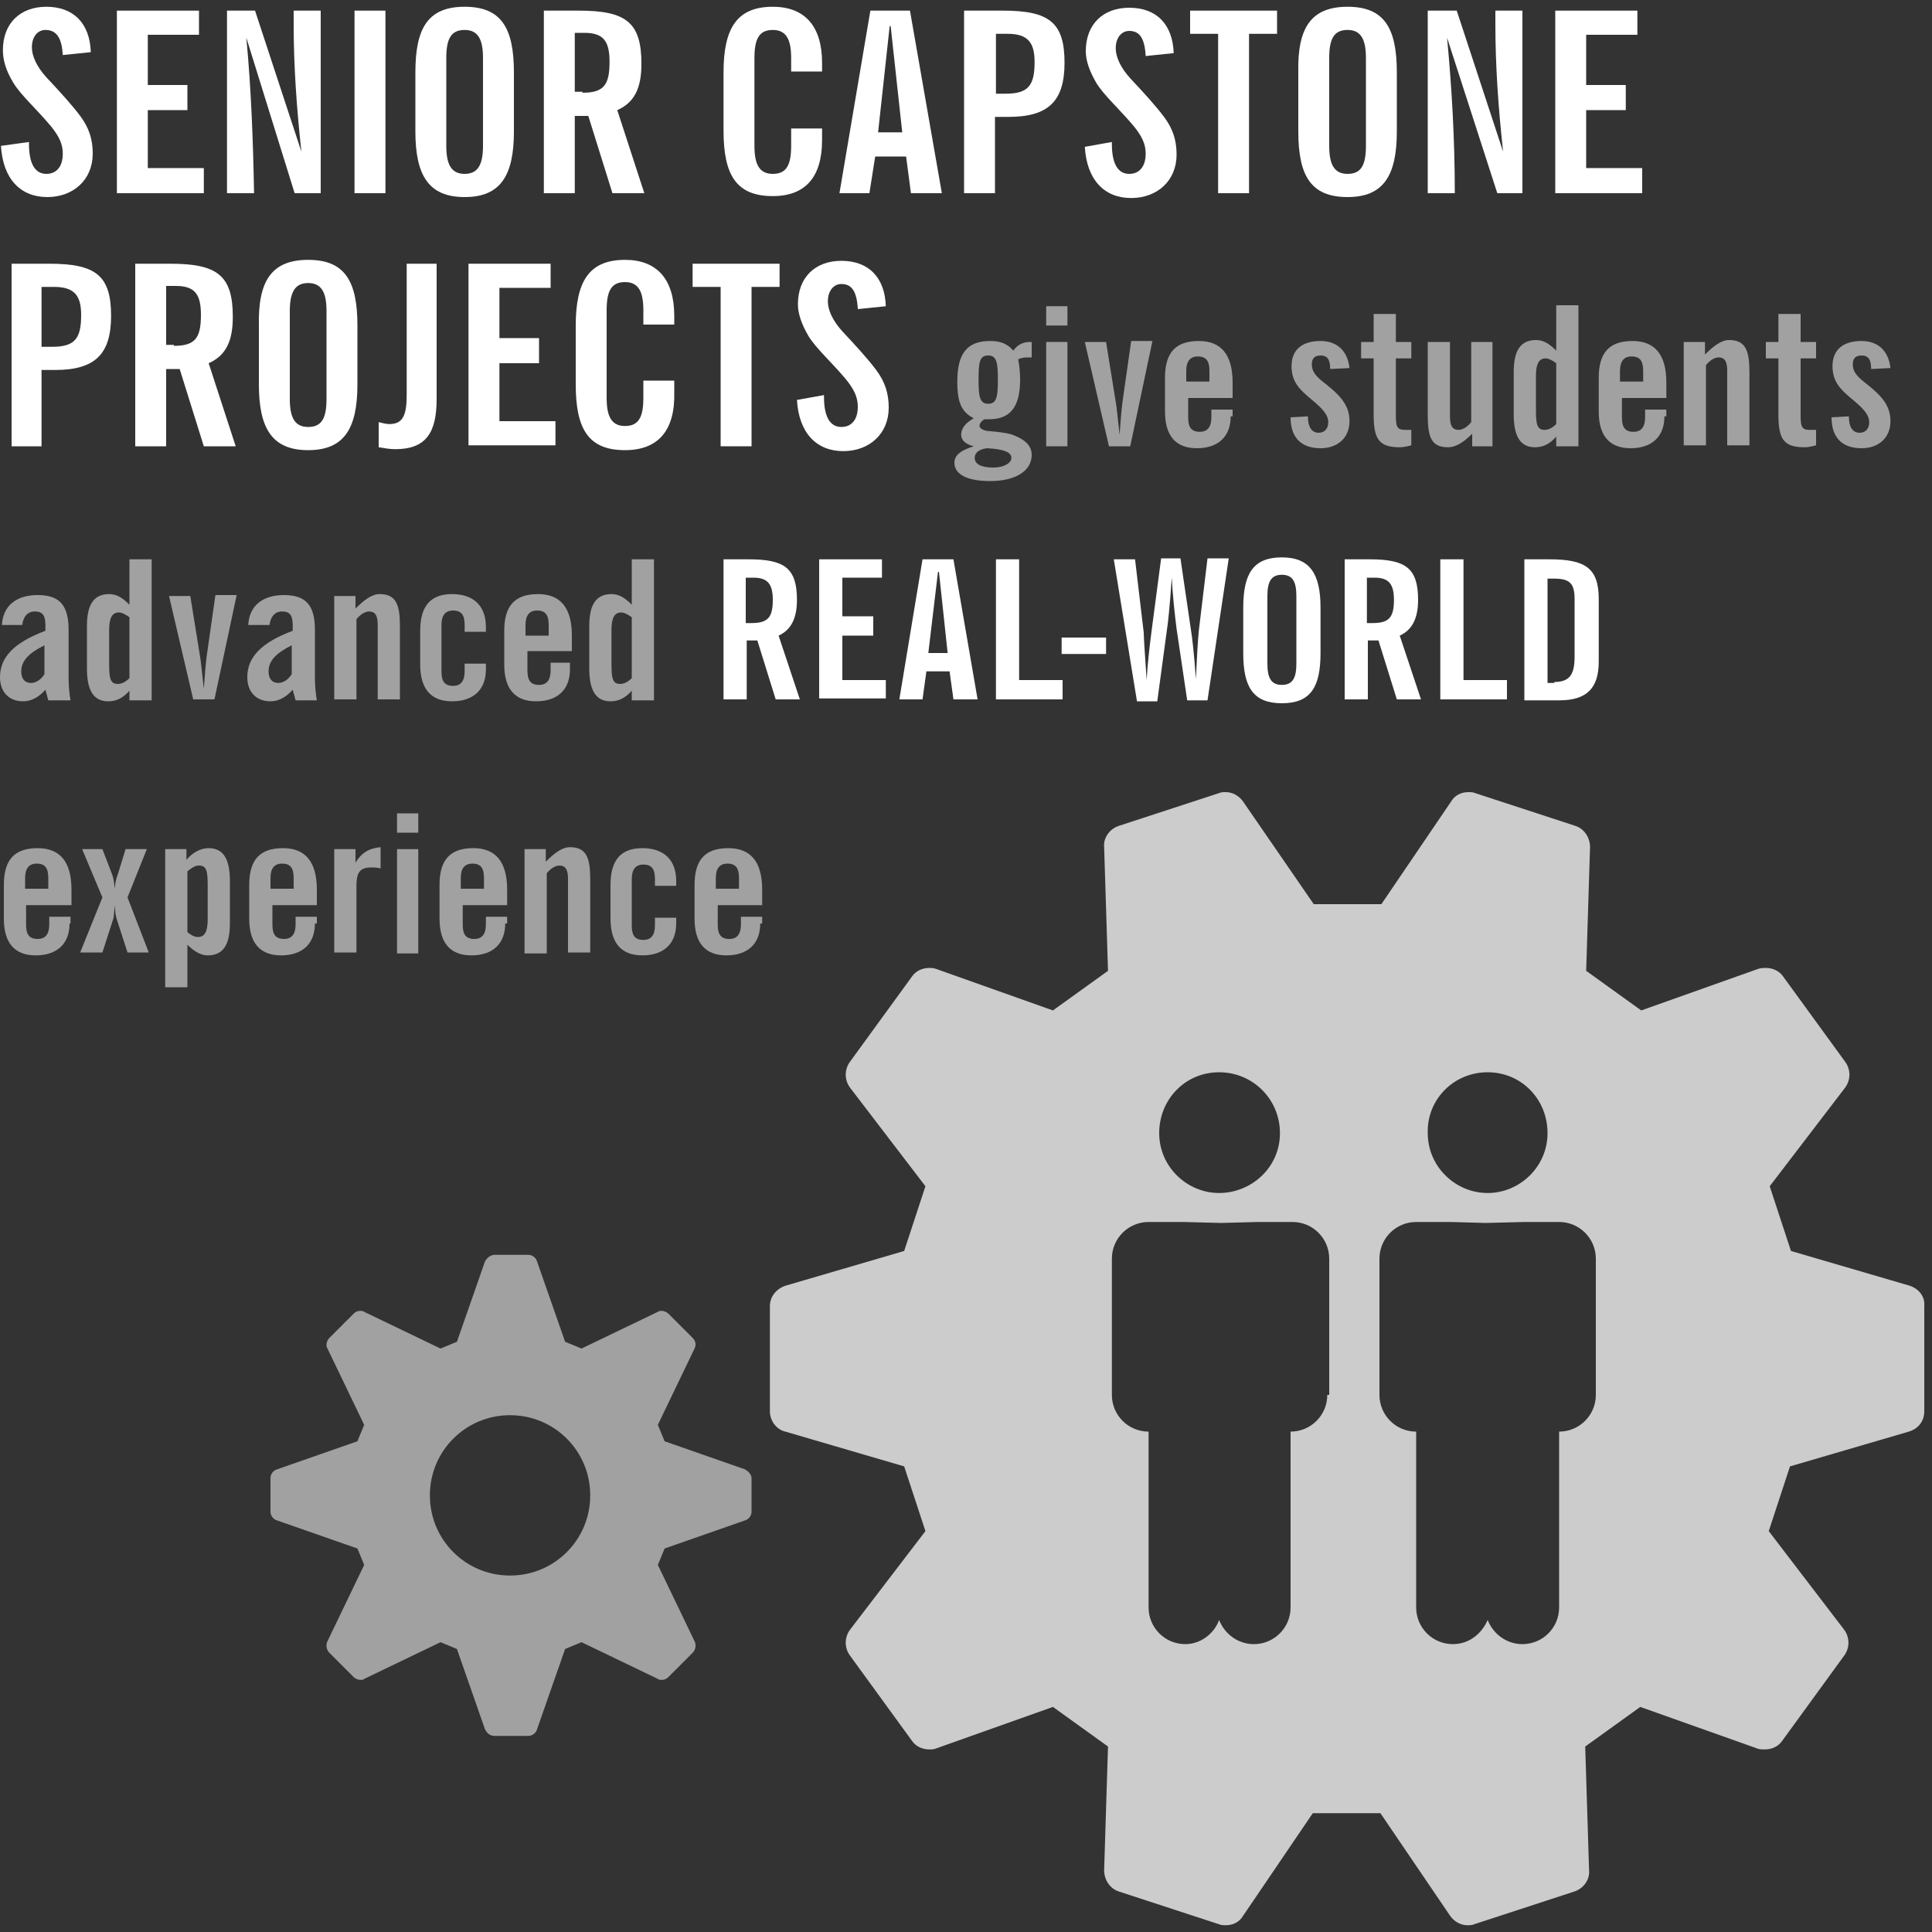 <?xml version="1.0" encoding="utf-8"?>
<!-- Generator: Adobe Illustrator 22.1.0, SVG Export Plug-In . SVG Version: 6.00 Build 0)  -->
<svg version="1.1" id="Layer_1" xmlns="http://www.w3.org/2000/svg" xmlns:xlink="http://www.w3.org/1999/xlink" x="0px" y="0px"
	 viewBox="0 0 200 200" style="enable-background:new 0 0 200 200;" xml:space="preserve">
<rect x="0" y="0" width="200" height="200" fill="#333333" stroke="none"/>
<style type="text/css">
	.st0{fill:#FFFFFF;}
	.st1{fill:#A1A1A1;}
	.st2{fill:#CCCCCC;}
</style>
<g>
	<path class="st0" d="M3,14.7c0,0.1,0,0.1,0,0.2c0,2,0.6,3.1,1.8,3.1c1,0,1.7-0.7,1.7-2.1c0-1-0.4-1.8-1.2-2.8
		c-1.5-1.8-3.1-3.2-3.9-4.5C0.6,7.3,0.3,6.2,0.3,5.2c0-2.8,1.8-4.5,4.5-4.5c2.8,0,4.5,1.7,4.6,4.7L6.5,5.7C6.4,4,5.9,3.1,4.7,3.1
		c-0.8,0-1.4,0.7-1.4,1.8c0,0.9,0.5,2,1.5,3.1c1.4,1.5,2.6,2.8,3.5,4c0.9,1.2,1.3,2.4,1.3,3.9c0,2.7-2,4.5-4.7,4.5
		c-2.8,0-4.6-1.9-4.8-5.3L3,14.7z"/>
	<path class="st0" d="M12.1,1.1h8.5v2.5h-5.3v5.2h4.1v2.6h-4.1v6h5.8V20h-9V1.1z"/>
	<path class="st0" d="M23.4,1.1h3l4.8,14.6c-0.5-4.6-0.8-8.9-0.8-13.2c0-0.4,0-0.9,0-1.4h2.8V20h-2.7L25.5,3.9
		C26,9.2,26.2,14.5,26.3,20h-2.8V1.1z"/>
	<path class="st0" d="M36.7,20V1.1h3.2V20H36.7z"/>
	<path class="st0" d="M48.1,0.7c3.8,0,5.1,2.2,5.1,6.8v6.1c0,4.6-1.4,6.8-5.1,6.8S43,18.2,43,13.6V7.5C43,2.9,44.3,0.7,48.1,0.7z
		 M46.2,15.1c0,1.9,0.5,2.9,1.9,2.9S50,17,50,15.1V6c0-1.9-0.5-2.9-1.9-2.9S46.2,4,46.2,6V15.1z"/>
	<path class="st0" d="M56.4,1.1h3.5c4.9,0,6.5,1.2,6.5,5.5c0,2.5-0.7,4-2.5,4.8l2.8,8.6h-3.3l-2.5-8h-1.4v8h-3.2V1.1z M60.3,9.6
		c2.2,0,2.8-0.8,2.8-3.2c0-2.1-0.6-3-2.6-3h-1v6.1H60.3z"/>
	<path class="st0" d="M80,20.3c-3.8,0-5.1-2.2-5.1-6.8V7.5c0-4.6,1.4-6.8,5.1-6.8c3.3,0,5.1,2,5.1,5.8v0.9h-3.2V6
		c0-1.9-0.5-2.9-1.9-2.9c-1.4,0-1.9,0.9-1.9,2.9v9.1c0,1.9,0.5,2.9,1.9,2.9c1.4,0,1.9-0.9,1.9-2.9v-1.8h3.2v1.2
		C85.1,18.3,83.4,20.3,80,20.3z"/>
	<path class="st0" d="M90.1,1.1h4.1L97.5,20h-3.2l-0.5-3.8h-3.2L90,20h-3.1L90.1,1.1z M93.4,13.7l-1.2-11h-0.1l-1.2,11H93.4z"/>
	<path class="st0" d="M99.9,1.1h3.9c4.8,0,6.4,1.2,6.4,5.4c0,4-1.7,5.6-5.8,5.6h-1.4V20h-3.2V1.1z M104.1,9.7c2.4,0,3-0.9,3-3.3
		c0-2-0.7-2.9-2.8-2.9h-1.2v6.2H104.1z"/>
	<path class="st0" d="M115.1,14.7c0,0.1,0,0.1,0,0.2c0,2,0.6,3.1,1.8,3.1c1,0,1.7-0.7,1.7-2.1c0-1-0.4-1.8-1.2-2.8
		c-1.5-1.8-3.1-3.2-3.9-4.5c-0.7-1.2-1.1-2.3-1.1-3.3c0-2.8,1.8-4.5,4.5-4.5c2.8,0,4.5,1.7,4.6,4.7l-2.9,0.3
		c-0.1-1.8-0.6-2.6-1.7-2.6c-0.8,0-1.4,0.7-1.4,1.8c0,0.9,0.5,2,1.5,3.1c1.4,1.5,2.6,2.8,3.5,4c0.9,1.2,1.3,2.4,1.3,3.9
		c0,2.7-2,4.5-4.7,4.5c-2.8,0-4.6-1.9-4.8-5.3L115.1,14.7z"/>
	<path class="st0" d="M126.1,3.5h-2.9V1.1h9v2.4h-2.9V20h-3.2V3.5z"/>
	<path class="st0" d="M139.5,0.7c3.8,0,5.1,2.2,5.1,6.8v6.1c0,4.6-1.4,6.8-5.1,6.8c-3.8,0-5.1-2.2-5.1-6.8V7.5
		C134.3,2.9,135.7,0.7,139.5,0.7z M137.6,15.1c0,1.9,0.5,2.9,1.9,2.9s1.9-0.9,1.9-2.9V6c0-1.9-0.5-2.9-1.9-2.9S137.6,4,137.6,6V15.1
		z"/>
	<path class="st0" d="M147.8,1.1h3l4.8,14.6c-0.5-4.6-0.8-8.9-0.8-13.2c0-0.4,0-0.9,0-1.4h2.8V20H155l-5.2-16.1
		c0.5,5.3,0.8,10.6,0.8,16.1h-2.8V1.1z"/>
	<path class="st0" d="M161,1.1h8.5v2.5h-5.3v5.2h4.1v2.6h-4.1v6h5.8V20h-9V1.1z"/>
	<path class="st0" d="M1.2,27.3h3.9c4.8,0,6.4,1.2,6.4,5.4c0,4-1.7,5.6-5.8,5.6H4.3v7.9H1.2V27.3z M5.4,35.9c2.4,0,3-0.9,3-3.3
		c0-2-0.7-2.9-2.8-2.9H4.3v6.2H5.4z"/>
	<path class="st0" d="M14.1,27.3h3.5c4.9,0,6.5,1.2,6.5,5.5c0,2.5-0.7,4-2.5,4.8l2.8,8.6h-3.3l-2.5-8h-1.4v8h-3.2V27.3z M18,35.8
		c2.2,0,2.8-0.8,2.8-3.2c0-2.1-0.6-3-2.6-3h-1v6.1H18z"/>
	<path class="st0" d="M31.9,26.9c3.8,0,5.1,2.2,5.1,6.8v6.1c0,4.6-1.4,6.8-5.1,6.8s-5.1-2.2-5.1-6.8v-6.1
		C26.7,29.1,28.1,26.9,31.9,26.9z M30,41.3c0,1.9,0.5,2.9,1.9,2.9s1.9-0.9,1.9-2.9v-9.1c0-1.9-0.5-2.9-1.9-2.9S30,30.3,30,32.2V41.3
		z"/>
	<path class="st0" d="M39.2,43.7c0.4,0.1,0.8,0.2,1.1,0.2c1.4,0,1.8-0.9,1.8-3V27.3h3.1v14c0,3.5-1.1,5.2-4.3,5.2
		c-0.5,0-1.1-0.1-1.7-0.2V43.7z"/>
	<path class="st0" d="M48.5,27.3H57v2.5h-5.3v5.2h4.1v2.6h-4.1v6h5.8v2.5h-9V27.3z"/>
	<path class="st0" d="M64.7,46.6c-3.8,0-5.1-2.2-5.1-6.8v-6.1c0-4.6,1.4-6.8,5.1-6.8c3.3,0,5.1,2,5.1,5.8v0.9h-3.2v-1.5
		c0-1.9-0.5-2.9-1.9-2.9c-1.4,0-1.9,0.9-1.9,2.9v9.1c0,1.9,0.5,2.9,1.9,2.9c1.4,0,1.9-0.9,1.9-2.9v-1.8h3.2v1.2
		C69.9,44.6,68.1,46.6,64.7,46.6z"/>
	<path class="st0" d="M74.6,29.7h-2.9v-2.4h9v2.4h-2.9v16.5h-3.2V29.7z"/>
	<path class="st0" d="M85.3,40.9c0,0.1,0,0.1,0,0.2c0,2,0.6,3.1,1.8,3.1c1,0,1.7-0.7,1.7-2.1c0-1-0.4-1.8-1.2-2.8
		c-1.5-1.8-3.1-3.2-3.9-4.5c-0.7-1.2-1.1-2.3-1.1-3.3c0-2.8,1.8-4.5,4.5-4.5c2.8,0,4.5,1.7,4.6,4.7L88.8,32
		c-0.1-1.8-0.6-2.6-1.7-2.6c-0.8,0-1.4,0.7-1.4,1.8c0,0.9,0.5,2,1.5,3.1c1.4,1.5,2.6,2.8,3.5,4c0.9,1.2,1.3,2.4,1.3,3.9
		c0,2.7-2,4.5-4.7,4.5c-2.8,0-4.6-1.9-4.8-5.3L85.3,40.9z"/>
	<path class="st1" d="M99.1,39.5c0-2.9,1-4.2,3.4-4.2c1.1,0,1.8,0.3,2.4,1c0.4-0.6,1-0.9,1.7-0.9c0.1,0,0.1,0,0.2,0V37
		c-0.2,0-0.4,0-0.5,0c-0.4,0-0.7,0.1-0.9,0.2c0.1,0.5,0.2,1.2,0.2,2.1c0,2.8-1,4.1-3.2,4.1c-0.1,0-0.3,0-0.5,0
		c-0.3,0.2-0.5,0.4-0.5,0.7c0,0.2,0.3,0.4,0.7,0.5c1.2,0.1,2.1,0.2,2.7,0.4c1.3,0.5,2,1.1,2,2.1c0,1.6-1.6,2.7-4.3,2.7
		c-2.4,0-3.7-0.7-3.7-1.9c0-0.8,0.7-1.3,2-1.7c-0.8-0.2-1.3-0.6-1.3-1.2c0-0.6,0.4-1.2,1.3-1.7C99.4,42.6,99.1,41.4,99.1,39.5z
		 M100.9,47.4c0,0.6,0.6,1,1.9,1c1.2,0,1.9-0.5,1.9-1c0-0.6-0.8-0.9-2.5-1C101.3,46.5,100.9,46.9,100.9,47.4z M103.3,39.3
		c0-1.7-0.1-2.5-1-2.5c-0.9,0-1,0.7-1,2.5c0,1.7,0.1,2.5,1,2.5C103.2,41.8,103.3,41,103.3,39.3z"/>
	<path class="st1" d="M108.3,31.7h2.2v2h-2.2V31.7z M108.3,35.4h2.2v10.8h-2.2V35.4z"/>
	<path class="st1" d="M112.3,35.4h2.2l1,6.2c0.1,0.5,0.2,1.7,0.4,3.4c0.1-1.5,0.2-2.6,0.3-3.4l0.9-6.3h2.2L117,46.2h-2.2L112.3,35.4
		z"/>
	<path class="st1" d="M127.4,43.1c0,2.1-1.3,3.3-3.5,3.3c-2.2,0-3.3-1.3-3.3-3.8v-3.5c0-2.6,1.1-3.8,3.5-3.8c2.3,0,3.5,1.4,3.5,4.3
		v1.6h-4.6v2c0,1,0.3,1.5,1.2,1.5c0.8,0,1.2-0.5,1.2-1.5v-0.8h2.2V43.1z M122.9,39.5h2.3v-1.1c0-1-0.3-1.5-1.2-1.5
		c-0.8,0-1.2,0.5-1.2,1.5V39.5z"/>
	<path class="st1" d="M135.4,43.1c0,0,0,0.1,0,0.1c0,1,0.4,1.6,1.1,1.6c0.6,0,1-0.4,1-1.1c0-0.8-0.7-1.5-1.8-2.4c-1.2-1-2-1.8-2-3.4
		c0-1.7,1.1-2.6,3-2.6c1.7,0,2.8,1,3,2.8l-2,0.1c0-1-0.3-1.4-1-1.4c-0.6,0-0.9,0.3-0.9,0.9c0,0.9,0.6,1.4,1.5,2.1
		c1.5,1.2,2.4,2.2,2.4,3.8c0,1.7-1.2,2.8-3,2.8c-2,0-3.1-1.1-3.1-3.2L135.4,43.1z"/>
	<path class="st1" d="M142.2,37.1h-1.3v-1.7h1.3v-2.9h2.3v2.9h1.6v1.7h-1.6v5.9c0,1.1,0.1,1.5,0.9,1.5c0.2,0,0.5,0,0.7,0v1.6
		c-0.4,0.1-0.8,0.2-1.2,0.2c-2.2,0-2.7-0.9-2.7-3.4V37.1z"/>
	<path class="st1" d="M154.5,46.2h-2.1v-1.3c-0.9,0.9-1.7,1.4-2.5,1.4c-1.7,0-2.1-1-2.1-3.3v-7.6h2.3v7.7c0,0.9,0.2,1.4,0.9,1.4
		c0.4,0,0.9-0.3,1.3-0.8v-8.3h2.2V46.2z"/>
	<path class="st1" d="M163.4,46.2h-2.3v-1c-0.7,0.8-1.4,1.1-2.2,1.1c-1.5,0-2.2-1.1-2.2-3.4v-4.4c0-2.2,0.7-3.3,2.3-3.3
		c0.8,0,1.4,0.4,2.1,1.1v-4.7h2.3V46.2z M160,37.1c-0.7,0-1,0.6-1,1.8v3.5c0,1.5,0.1,2.1,0.9,2.1c0.4,0,0.8-0.2,1.2-0.6v-6.3
		C160.7,37.3,160.3,37.1,160,37.1z"/>
	<path class="st1" d="M172.3,43.1c0,2.1-1.3,3.3-3.5,3.3c-2.2,0-3.3-1.3-3.3-3.8v-3.5c0-2.6,1.1-3.8,3.5-3.8c2.3,0,3.5,1.4,3.5,4.3
		v1.6h-4.6v2c0,1,0.3,1.5,1.2,1.5c0.8,0,1.2-0.5,1.2-1.5v-0.8h2.2V43.1z M167.8,39.5h2.3v-1.1c0-1-0.3-1.5-1.2-1.5
		c-0.8,0-1.2,0.5-1.2,1.5V39.5z"/>
	<path class="st1" d="M174.4,35.4h2.1v1.3c0.9-0.9,1.7-1.5,2.5-1.5c1.7,0,2.1,1.1,2.1,3.3v7.6h-2.3v-7.7c0-0.9-0.2-1.4-0.9-1.4
		c-0.4,0-0.9,0.3-1.3,0.8v8.3h-2.3V35.4z"/>
	<path class="st1" d="M184.1,37.1h-1.3v-1.7h1.3v-2.9h2.3v2.9h1.6v1.7h-1.6v5.9c0,1.1,0.1,1.5,0.9,1.5c0.2,0,0.5,0,0.7,0v1.6
		c-0.4,0.1-0.8,0.2-1.2,0.2c-2.2,0-2.7-0.9-2.7-3.4V37.1z"/>
	<path class="st1" d="M191.4,43.1c0,0,0,0.1,0,0.1c0,1,0.4,1.6,1.1,1.6c0.6,0,1-0.4,1-1.1c0-0.8-0.7-1.5-1.8-2.4c-1.2-1-2-1.8-2-3.4
		c0-1.7,1.1-2.6,3-2.6c1.7,0,2.8,1,3,2.8l-2,0.1c0-1-0.3-1.4-1-1.4c-0.6,0-0.9,0.3-0.9,0.9c0,0.9,0.6,1.4,1.5,2.1
		c1.5,1.2,2.4,2.2,2.4,3.8c0,1.7-1.2,2.8-3,2.8c-2,0-3.1-1.1-3.1-3.2L191.4,43.1z"/>
	<path class="st1" d="M4.7,71.4c-0.7,0.8-1.5,1.2-2.3,1.2c-1.5,0-2.4-1-2.4-2.5c0-2.1,1.5-3.6,4.7-4.8v-0.6c0-1-0.3-1.4-1.1-1.4
		c-0.8,0-1.2,0.6-1.3,1.4H0.2c0.1-2,1.5-3.1,3.7-3.1c2.3,0,3.2,1.1,3.2,3.6v5c0,0.9,0.1,1.7,0.2,2.3H5L4.7,71.4z M2.2,69.5
		c0,0.8,0.4,1.2,1,1.2c0.5,0,1-0.3,1.4-0.9v-3C3,67.6,2.2,68.4,2.2,69.5z"/>
	<path class="st1" d="M15.7,72.5h-2.3v-1c-0.7,0.8-1.4,1.1-2.2,1.1c-1.5,0-2.2-1.1-2.2-3.4v-4.4c0-2.2,0.7-3.3,2.3-3.3
		c0.8,0,1.4,0.4,2.1,1.1v-4.7h2.3V72.5z M12.3,63.4c-0.7,0-1,0.6-1,1.8v3.5c0,1.5,0.1,2.1,0.9,2.1c0.4,0,0.8-0.2,1.2-0.6v-6.3
		C13,63.6,12.6,63.4,12.3,63.4z"/>
	<path class="st1" d="M17.5,61.7h2.2l1,6.2c0.1,0.5,0.2,1.7,0.4,3.4c0.1-1.5,0.2-2.6,0.3-3.4l0.9-6.3h2.2l-2.3,10.8h-2.2L17.5,61.7z
		"/>
	<path class="st1" d="M30.3,71.4c-0.7,0.8-1.5,1.2-2.3,1.2c-1.5,0-2.4-1-2.4-2.5c0-2.1,1.5-3.6,4.7-4.8v-0.6c0-1-0.3-1.4-1.1-1.4
		c-0.8,0-1.2,0.6-1.3,1.4h-2.2c0.1-2,1.5-3.1,3.7-3.1c2.3,0,3.2,1.1,3.2,3.6v5c0,0.9,0.1,1.7,0.2,2.3h-2.2L30.3,71.4z M27.8,69.5
		c0,0.8,0.4,1.2,1,1.2c0.5,0,1-0.3,1.4-0.9v-3C28.6,67.6,27.8,68.4,27.8,69.5z"/>
	<path class="st1" d="M34.7,61.7h2.1V63c0.9-0.9,1.7-1.5,2.5-1.5c1.7,0,2.1,1.1,2.1,3.3v7.6h-2.3v-7.7c0-0.9-0.2-1.4-0.9-1.4
		c-0.4,0-0.9,0.3-1.3,0.8v8.3h-2.3V61.7z"/>
	<path class="st1" d="M50.3,69.3c0,2.1-1.3,3.3-3.5,3.3c-2.2,0-3.3-1.3-3.3-3.8v-3.5c0-2.6,1.1-3.8,3.3-3.8c2.2,0,3.5,1.2,3.5,3.4
		v0.5h-2.2v-0.7c0-1-0.3-1.5-1.2-1.5c-0.8,0-1.2,0.5-1.2,1.5v4.8c0,1,0.3,1.5,1.2,1.5c0.8,0,1.2-0.5,1.2-1.5v-0.8h2.2V69.3z"/>
	<path class="st1" d="M59,69.3c0,2.1-1.3,3.3-3.5,3.3c-2.2,0-3.3-1.3-3.3-3.8v-3.5c0-2.6,1.1-3.8,3.5-3.8c2.3,0,3.5,1.4,3.5,4.3v1.6
		h-4.6v2c0,1,0.3,1.5,1.2,1.5c0.8,0,1.2-0.5,1.2-1.5v-0.8H59V69.3z M54.5,65.8h2.3v-1.1c0-1-0.3-1.5-1.2-1.5c-0.8,0-1.2,0.5-1.2,1.5
		V65.8z"/>
	<path class="st1" d="M67.7,72.5h-2.3v-1c-0.7,0.8-1.4,1.1-2.2,1.1c-1.5,0-2.2-1.1-2.2-3.4v-4.4c0-2.2,0.7-3.3,2.3-3.3
		c0.8,0,1.4,0.4,2.1,1.1v-4.7h2.3V72.5z M64.3,63.4c-0.7,0-1,0.6-1,1.8v3.5c0,1.5,0.1,2.1,0.9,2.1c0.4,0,0.8-0.2,1.2-0.6v-6.3
		C65,63.6,64.6,63.4,64.3,63.4z"/>
	<path class="st0" d="M74.8,57.9h2.7c3.7,0,5,0.9,5,4.2c0,1.9-0.6,3.1-1.9,3.7l2.2,6.6h-2.5l-1.9-6.1h-1.1v6.1h-2.4V57.9z
		 M77.8,64.5c1.7,0,2.2-0.6,2.2-2.4c0-1.6-0.5-2.3-2-2.3h-0.8v4.7H77.8z"/>
	<path class="st0" d="M84.8,57.9h6.5v1.9h-4.1v4h3.2v2h-3.2v4.6h4.5v1.9h-6.9V57.9z"/>
	<path class="st0" d="M95.5,57.9h3.2l2.5,14.5h-2.5l-0.4-2.9h-2.4l-0.4,2.9h-2.4L95.5,57.9z M98.1,67.6l-0.9-8.4h-0.1l-1,8.4H98.1z"
		/>
	<path class="st0" d="M103.1,57.9h2.4v12.5h4.5v2h-6.9V57.9z"/>
	<path class="st0" d="M109.9,66h4.6v1.7h-4.6V66z"/>
	<path class="st0" d="M115.3,57.9h2.2l0.9,7.6c0,0.4,0.1,2,0.3,4.9c0.1-1.8,0.3-3.4,0.5-5l1-7.6h2l1.1,7.5c0.1,0.6,0.3,2.2,0.5,5
		c0.1-2.3,0.2-4,0.3-5l0.9-7.5h2.2L125,72.5h-2.1l-1.1-7.4c-0.2-1.6-0.4-3.4-0.5-5.3c-0.2,3-0.4,4.8-0.5,5.4l-1,7.4h-2.1L115.3,57.9
		z"/>
	<path class="st0" d="M132.7,57.7c2.9,0,4,1.7,4,5.2v4.7c0,3.5-1,5.2-4,5.2s-4-1.7-4-5.2v-4.7C128.7,59.3,129.8,57.7,132.7,57.7z
		 M131.2,68.7c0,1.5,0.4,2.2,1.5,2.2c1.1,0,1.5-0.7,1.5-2.2v-7c0-1.5-0.4-2.2-1.5-2.2c-1.1,0-1.5,0.7-1.5,2.2V68.7z"/>
	<path class="st0" d="M139.1,57.9h2.7c3.7,0,5,0.9,5,4.2c0,1.9-0.6,3.1-1.9,3.7l2.2,6.6h-2.5l-1.9-6.1h-1.1v6.1h-2.4V57.9z
		 M142.1,64.5c1.7,0,2.2-0.6,2.2-2.4c0-1.6-0.5-2.3-2-2.3h-0.8v4.7H142.1z"/>
	<path class="st0" d="M149.1,57.9h2.4v12.5h4.5v2h-6.9V57.9z"/>
	<path class="st0" d="M157.8,57.9h2.6c3.7,0,5.1,0.9,5.1,4.1v6.5c0,2.7-1.2,4-4.1,4h-3.6V57.9z M160.9,70.6c1.6,0,2.1-0.8,2.1-2.6
		v-6c0-1.6-0.5-2.1-2.1-2.1h-0.7v10.8H160.9z"/>
	<path class="st1" d="M7.2,95.6c0,2.1-1.3,3.3-3.5,3.3c-2.2,0-3.3-1.3-3.3-3.8v-3.5c0-2.6,1.1-3.8,3.5-3.8c2.3,0,3.5,1.4,3.5,4.3
		v1.6H2.7v2c0,1,0.3,1.5,1.2,1.5c0.8,0,1.2-0.5,1.2-1.5v-0.8h2.2V95.6z M2.7,92H5v-1.1c0-1-0.3-1.5-1.2-1.5c-0.8,0-1.2,0.5-1.2,1.5
		V92z"/>
	<path class="st1" d="M10.6,92.9l-2.1-5h2.1l1,2.6c0.2,0.5,0.2,1,0.3,1.5c0-0.5,0.1-1,0.3-1.5l0.8-2.6h2.2l-2,5l2.2,5.7h-2.2
		l-1.1-3.4c-0.1-0.3-0.2-0.8-0.2-1.5c-0.1,0.7-0.1,1.3-0.2,1.5l-1.1,3.4H8.3L10.6,92.9z"/>
	<path class="st1" d="M17.1,87.9h2.2V89c0.7-0.8,1.5-1.2,2.3-1.2c1.5,0,2.2,1.1,2.2,3.4v4.4c0,2.2-0.7,3.3-2.3,3.3
		c-0.7,0-1.4-0.4-2.1-1.1v4.4h-2.3V87.9z M20.5,97c0.7,0,1-0.6,1-1.8v-3.5c0-1.5-0.1-2.1-0.9-2.1c-0.4,0-0.7,0.2-1.2,0.6v6.3
		C19.8,96.8,20.1,97,20.5,97z"/>
	<path class="st1" d="M32.6,95.6c0,2.1-1.3,3.3-3.5,3.3c-2.2,0-3.3-1.3-3.3-3.8v-3.5c0-2.6,1.1-3.8,3.5-3.8c2.3,0,3.5,1.4,3.5,4.3
		v1.6h-4.6v2c0,1,0.3,1.5,1.2,1.5c0.8,0,1.2-0.5,1.2-1.5v-0.8h2.2V95.6z M28.1,92h2.3v-1.1c0-1-0.3-1.5-1.2-1.5
		c-0.8,0-1.2,0.5-1.2,1.5V92z"/>
	<path class="st1" d="M34.7,87.9h2.1v1.4c0.6-1,1.4-1.5,2.6-1.6v2.2c-0.3-0.1-0.7-0.1-1-0.1c-1.2,0-1.5,0.6-1.5,1.9v6.9h-2.3V87.9z"
		/>
	<path class="st1" d="M41.1,84.2h2.2v2h-2.2V84.2z M41.1,87.9h2.2v10.8h-2.2V87.9z"/>
	<path class="st1" d="M52.3,95.6c0,2.1-1.3,3.3-3.5,3.3c-2.2,0-3.3-1.3-3.3-3.8v-3.5c0-2.6,1.1-3.8,3.5-3.8c2.3,0,3.5,1.4,3.5,4.3
		v1.6h-4.6v2c0,1,0.3,1.5,1.2,1.5c0.8,0,1.2-0.5,1.2-1.5v-0.8h2.2V95.6z M47.8,92h2.3v-1.1c0-1-0.3-1.5-1.2-1.5
		c-0.8,0-1.2,0.5-1.2,1.5V92z"/>
	<path class="st1" d="M54.4,87.9h2.1v1.3c0.9-0.9,1.7-1.5,2.5-1.5c1.7,0,2.1,1.1,2.1,3.3v7.6h-2.3V91c0-0.9-0.2-1.4-0.9-1.4
		c-0.4,0-0.9,0.3-1.3,0.8v8.3h-2.3V87.9z"/>
	<path class="st1" d="M70,95.6c0,2.1-1.3,3.3-3.5,3.3c-2.2,0-3.3-1.3-3.3-3.8v-3.5c0-2.6,1.1-3.8,3.3-3.8c2.2,0,3.5,1.2,3.5,3.4v0.5
		h-2.2v-0.7c0-1-0.3-1.5-1.2-1.5c-0.8,0-1.2,0.5-1.2,1.5v4.8c0,1,0.3,1.5,1.2,1.5c0.8,0,1.2-0.5,1.2-1.5v-0.8H70V95.6z"/>
	<path class="st1" d="M78.7,95.6c0,2.1-1.3,3.3-3.5,3.3c-2.2,0-3.3-1.3-3.3-3.8v-3.5c0-2.6,1.1-3.8,3.5-3.8c2.3,0,3.5,1.4,3.5,4.3
		v1.6h-4.6v2c0,1,0.3,1.5,1.2,1.5c0.8,0,1.2-0.5,1.2-1.5v-0.8h2.2V95.6z M74.2,92h2.3v-1.1c0-1-0.3-1.5-1.2-1.5
		c-0.8,0-1.2,0.5-1.2,1.5V92z"/>
</g>
<g>
	<path class="st1" d="M77.1,152.1l-8.3-2.9l-0.7-1.7l3.8-7.9c0.2-0.4,0.1-0.8-0.2-1.1l-2.5-2.5c-0.2-0.2-0.5-0.3-0.7-0.3
		c-0.1,0-0.3,0-0.4,0.1l-7.9,3.8l-1.7-0.7l-2.9-8.3c-0.1-0.4-0.5-0.7-0.9-0.7h-3.5c-0.4,0-0.8,0.3-1,0.7l-2.9,8.3l-1.7,0.7l-7.9-3.8
		c-0.1-0.1-0.3-0.1-0.4-0.1c-0.3,0-0.5,0.1-0.7,0.3l-2.5,2.5c-0.3,0.3-0.4,0.8-0.2,1.1l3.8,7.9l-0.7,1.7l-8.3,2.9
		c-0.4,0.1-0.7,0.5-0.7,0.9v3.5c0,0.4,0.3,0.8,0.7,0.9l8.3,2.9l0.7,1.7l-3.8,7.9c-0.2,0.4-0.1,0.9,0.2,1.2l2.5,2.5
		c0.2,0.2,0.5,0.3,0.7,0.3c0.2,0,0.3,0,0.4-0.1l7.9-3.8l1.7,0.7l2.9,8.3c0.2,0.4,0.5,0.7,1,0.7h3.5c0.4,0,0.8-0.3,0.9-0.7l2.9-8.3
		l1.7-0.7l7.9,3.8c0.1,0.1,0.3,0.1,0.4,0.1c0.3,0,0.5-0.1,0.7-0.3l2.5-2.5c0.3-0.3,0.4-0.8,0.2-1.2l-3.8-7.9l0.7-1.7l8.3-2.9
		c0.4-0.1,0.7-0.5,0.7-0.9v-3.5C77.8,152.7,77.5,152.3,77.1,152.1z M52.8,163.1c-4.6,0-8.3-3.7-8.3-8.3c0-4.6,3.7-8.3,8.3-8.3
		c4.6,0,8.3,3.7,8.3,8.3C61.1,159.4,57.4,163.1,52.8,163.1z"/>
	<path class="st2" d="M197.7,133.1l-12.3-3.6l-2.2-6.7l7.8-10.2c0.6-0.8,0.6-1.9,0-2.7l-6.4-8.8c-0.4-0.6-1.1-0.9-1.8-0.9
		c-0.2,0-0.5,0-0.8,0.1l-12.1,4.3l-5.7-4.1l0.4-12.8c0-1-0.6-1.9-1.5-2.2l-10.4-3.4c-0.2-0.1-0.5-0.1-0.7-0.1c-0.7,0-1.4,0.3-1.8,1
		L143,93.6h-7L128.7,83c-0.4-0.6-1.1-1-1.8-1c-0.2,0-0.5,0-0.7,0.1l-10.4,3.4c-0.9,0.3-1.6,1.2-1.5,2.2l0.4,12.8l-5.7,4.1l-12.1-4.3
		c-0.3-0.1-0.5-0.1-0.7-0.1c-0.7,0-1.4,0.3-1.8,0.9l-6.4,8.8c-0.6,0.8-0.6,1.9,0,2.7l7.8,10.2l-2.2,6.7l-12.3,3.6
		c-0.9,0.3-1.6,1.1-1.6,2.1v10.9c0,1,0.7,1.9,1.6,2.1l12.3,3.6l2.2,6.7l-7.8,10.2c-0.6,0.8-0.6,1.9,0,2.7l6.4,8.8
		c0.4,0.6,1.1,0.9,1.8,0.9c0.2,0,0.5,0,0.7-0.1l12.1-4.3l5.7,4.1l-0.4,12.8c0,1,0.6,1.9,1.5,2.2l10.4,3.4c0.2,0.1,0.5,0.1,0.7,0.1
		c0.7,0,1.4-0.3,1.8-1l7.2-10.6h7l7.2,10.6c0.4,0.6,1.1,1,1.8,1c0.2,0,0.5,0,0.7-0.1l10.4-3.4c0.9-0.3,1.6-1.2,1.5-2.2l-0.4-12.8
		l5.7-4.1l12.1,4.3c0.2,0.1,0.5,0.1,0.8,0.1c0.7,0,1.4-0.3,1.8-0.9l6.4-8.8c0.6-0.8,0.6-1.9,0-2.7l-7.8-10.2l2.2-6.7l12.3-3.6
		c1-0.3,1.6-1.1,1.6-2.1v-10.9C199.3,134.2,198.6,133.4,197.7,133.1z M154,111c3.5,0,6.2,2.8,6.2,6.3c0,3.5-2.9,6.2-6.2,6.2
		c-3.3,0-6.2-2.7-6.2-6.2C147.7,113.8,150.5,111,154,111z M126.2,111c3.5,0,6.3,2.8,6.3,6.3c0,3.6-3,6.2-6.3,6.2
		c-3.3,0-6.2-2.7-6.2-6.2C120,113.8,122.7,111,126.2,111z M137.4,144.4c0,2.1-1.7,3.8-3.8,3.8c0,48.1,0-30.8,0,18.2
		c0,2.1-1.7,3.8-3.8,3.8c-1.6,0-3-1-3.6-2.5c-0.5,1.4-1.9,2.5-3.5,2.5c-2.1,0-3.8-1.7-3.8-3.8c0-48.2,0,30.8,0-18.2
		c-2.1,0-3.8-1.7-3.8-3.8v-14.1c0-2.1,1.7-3.8,3.8-3.8h3.6l3.9,0.1l3.8-0.1h3.6c2.1,0,3.8,1.7,3.8,3.8V144.4z M165.2,144.4
		c0,2.1-1.7,3.8-3.8,3.8c0,48.1,0-30.8,0,18.2c0,2.1-1.7,3.8-3.8,3.8c-1.6,0-3-1-3.6-2.5c-0.6,1.4-1.9,2.5-3.6,2.5
		c-2.1,0-3.8-1.7-3.8-3.8c0-48.2,0,30.8,0-18.2c-2.1,0-3.8-1.7-3.8-3.8v-14.1c0-2.1,1.7-3.8,3.8-3.8h3.6l3.6,0.1l4-0.1h3.6
		c2.1,0,3.8,1.7,3.8,3.8V144.4z"/>
</g>
<g>
</g>
<g>
</g>
<g>
</g>
<g>
</g>
<g>
</g>
<g>
</g>
<g>
</g>
<g>
</g>
<g>
</g>
<g>
</g>
<g>
</g>
<g>
</g>
<g>
</g>
<g>
</g>
<g>
</g>
</svg>
